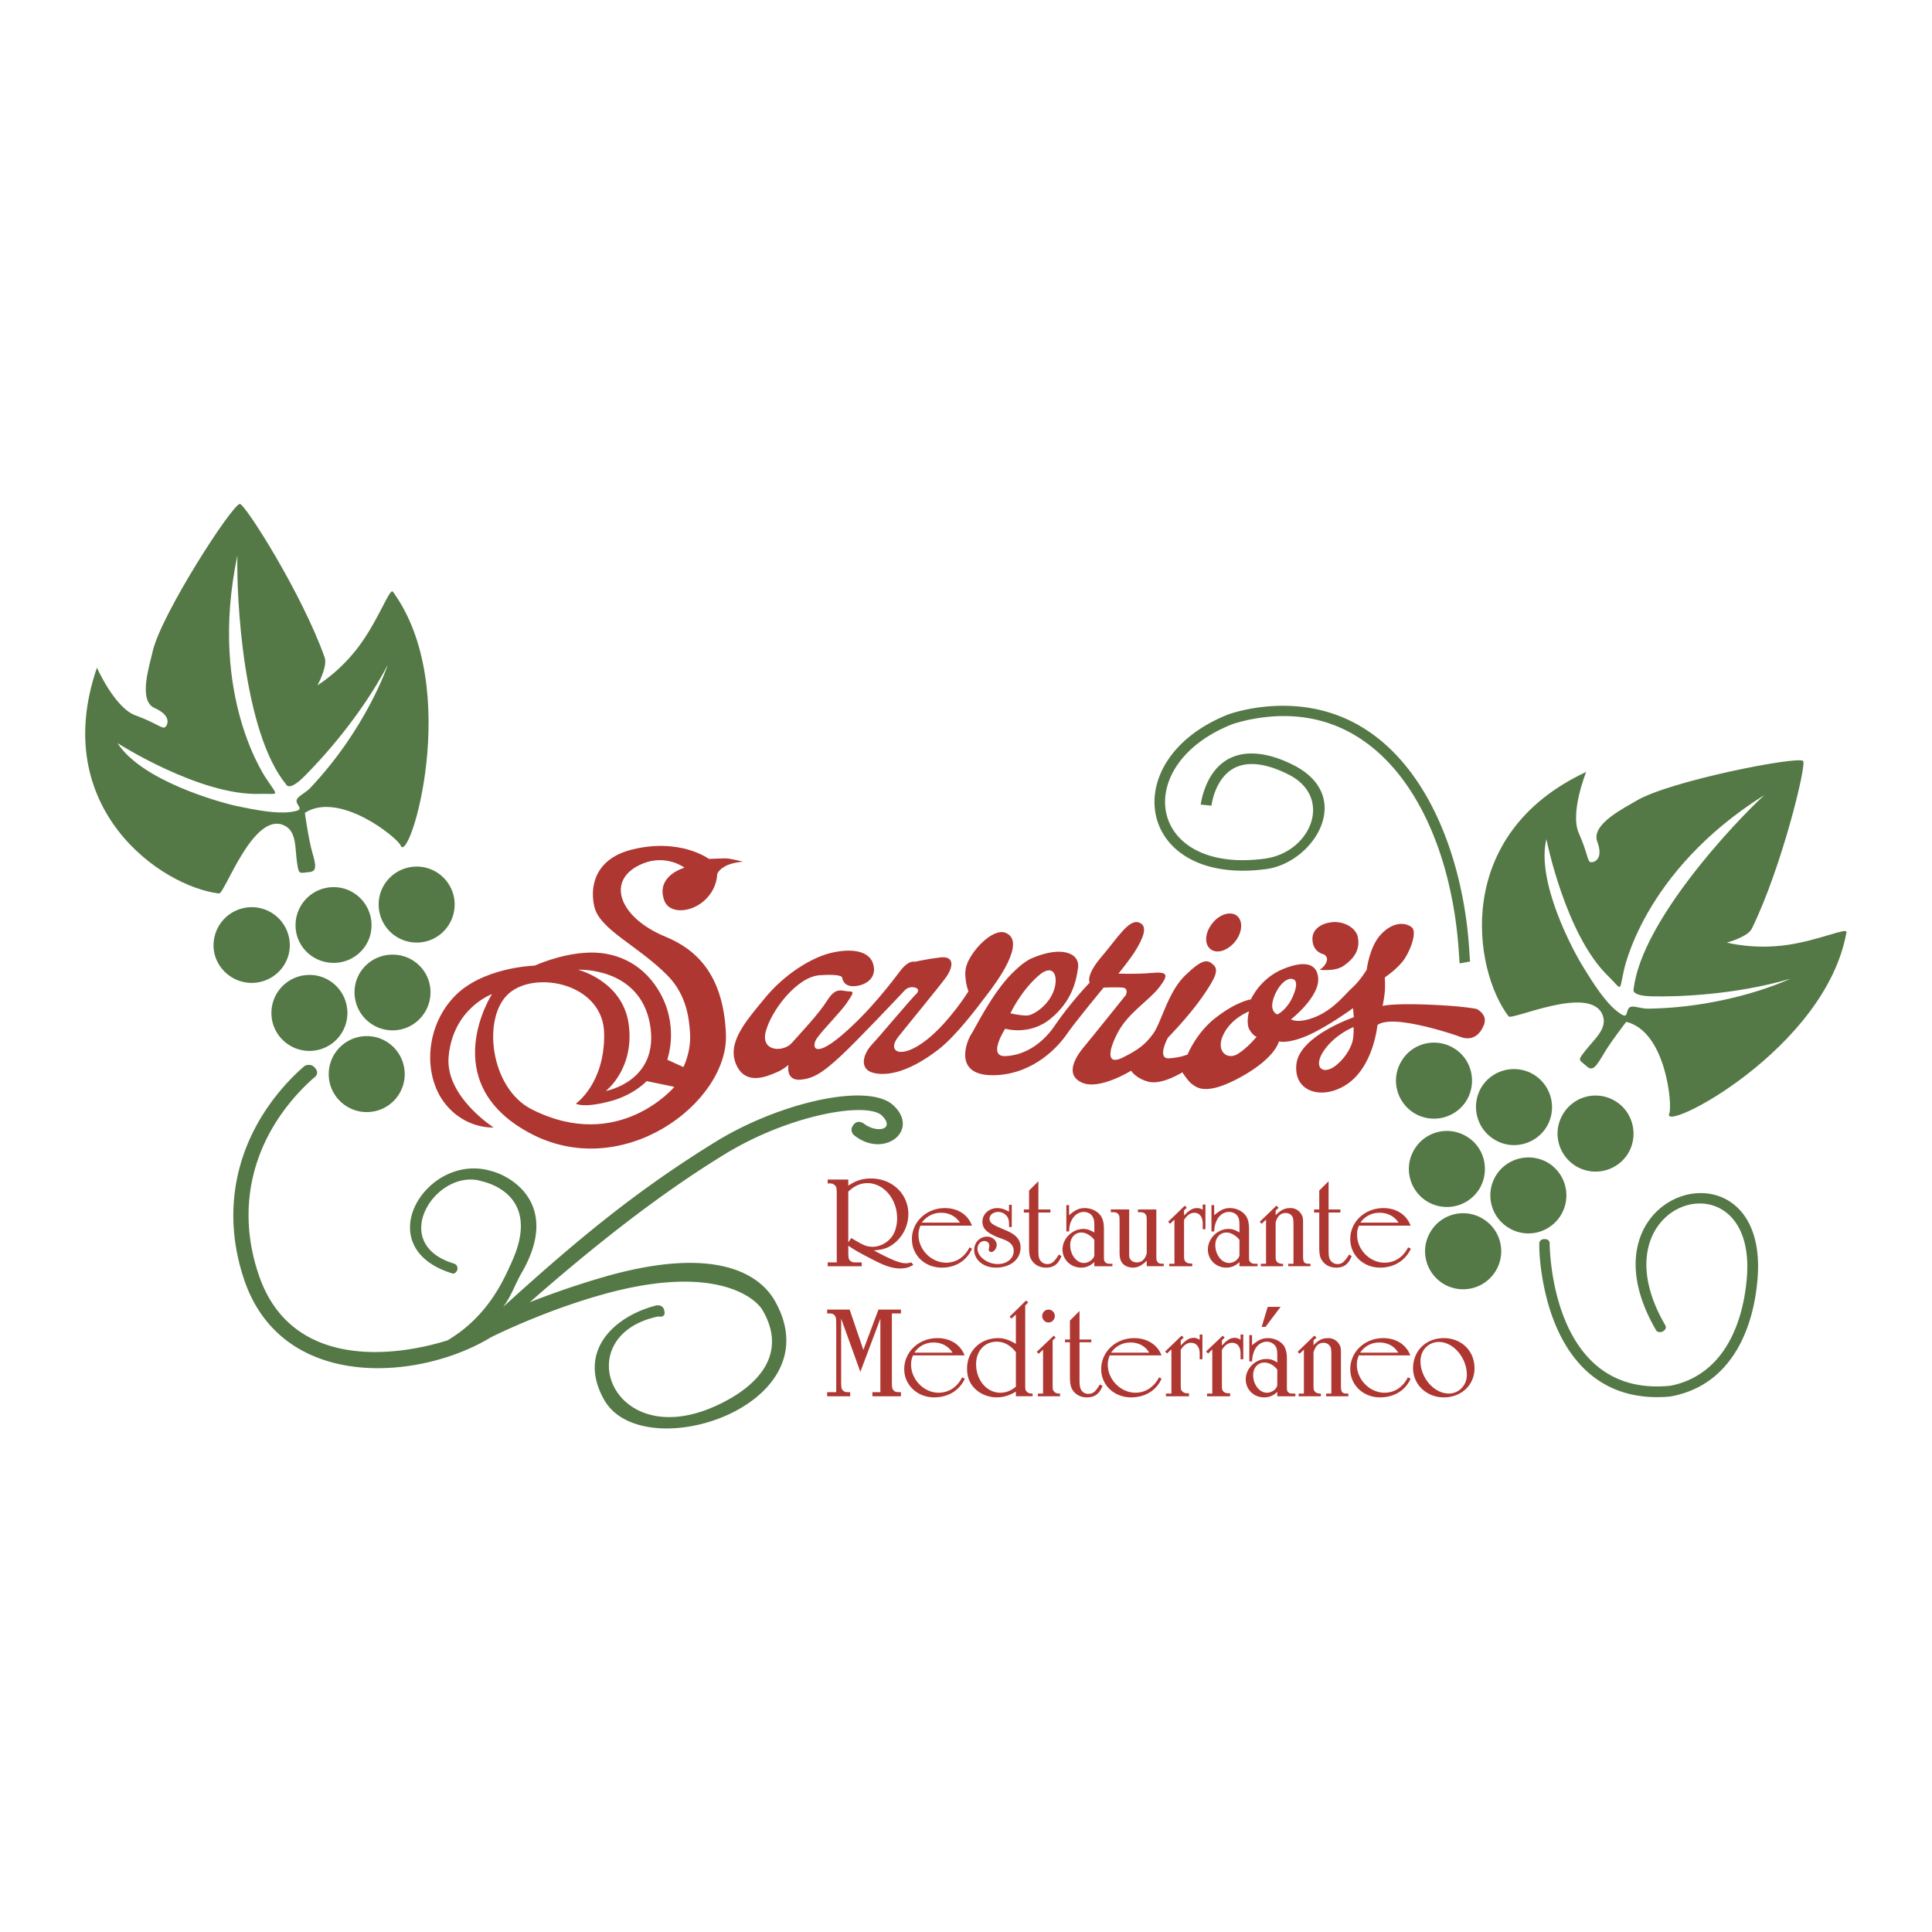 <svg xmlns="http://www.w3.org/2000/svg" width="2500" height="2500" viewBox="0 0 192.756 192.756"><g fill-rule="evenodd" clip-rule="evenodd"><path fill="#fff" d="M0 0h192.756v192.756H0V0z"/><path d="M45.196 127.073c-8.62-2.601-2.627-12.206 3.832-10.235 2.217.574 6.814 3.503 3.065 10.071-.739 1.259-1.012 2.299-1.888 3.476 7.116-6.459 13.137-11.521 21.292-16.53 6.212-3.804 15.08-5.911 17.625-3.585 2.709 2.518-.93 5.364-3.886 3.011 0 0-.52-.384-.137-.985.438-.685 1.095-.191 1.095-.191 1.259.984 3.147.602 1.834-.767-1.423-1.478-9.223-.164-15.736 3.831-6.678 4.078-13.355 9.415-19.431 14.752a84.584 84.584 0 0 1 7.772-2.628c11.687-3.257 15.463.411 16.64 2.436 6.076 10.537-13.109 16.749-16.995 9.935-2.737-4.844.958-8.319 5.172-9.414 0 0 .684-.164.821.492.219.794-.602.603-.602.603-9.223 1.915-4.543 14.095 6.322 8.648 3.75-1.861 6.568-4.981 4.105-9.251-.711-1.259-4.789-4.734-15.982-1.587-5.994 1.669-11.139 4.269-11.139 4.269-7.088 4.325-20.745 5.42-24.576-5.637-2.518-7.335-.684-14.505 4.434-19.951.931-.985 1.587-1.506 1.587-1.506s.493-.246.876.082c.739.657.055 1.095.055 1.095s-.575.466-1.423 1.368c-4.734 5.036-6.431 11.632-4.078 18.419 3.147 9.113 13.027 8.238 18.802 6.432 3.996-2.381 5.556-5.911 6.432-7.882 2.627-5.829-1.287-7.581-3.011-7.991-4.516-1.396-9.469 6.185-2.792 8.21.572.189.408.956-.085 1.01zM119.801 80.274s.055-.52.273-1.204c1.369-4.297 4.98-4.762 8.977-2.737 6.186 3.147 1.998 9.743-2.709 10.373-12.973 1.751-15.162-10.947-3.777-15.436.027 0 2.49-.931 5.857-.849 10.125.246 15.381 9.333 17.297 18.145.875 3.941.875 6.979.957 7.362l-1.039.191c-.084-.383-.084-3.394-.959-7.334-2.189-10.126-8.703-19.404-20.225-16.941-.957.219-1.506.411-1.506.411-10.207 4.022-8.484 14.997 3.258 13.41 4.598-.63 6.842-6.104 2.381-8.375-3.395-1.725-6.322-1.56-7.5 2.107-.164.575-.219.985-.219.985l-1.066-.108zM154.611 124.035c0 .219.057 15.053 11.578 14.259 0 0 .465 0 1.121-.191 4.762-1.313 6.623-6.131 6.979-10.701.959-12.534-15.488-7.718-8.127 4.845 0 0 .164.301-.191.547-.439.273-.713-.027-.713-.027-8.318-14.149 11.193-19.705 10.1-5.282-.383 5.063-2.545 10.209-7.773 11.632-.738.219-1.23.246-1.312.246-8.238.547-11.66-6.104-12.535-12.836-.191-1.478-.164-2.49-.164-2.49s.027-.41.492-.41c.545-.029.545.408.545.408z" fill="#557946"/><path d="M87.835 131.562v7.335h-.794v.41h2.846v-.41h-.164c-.301 0-.438-.027-.575-.191-.137-.138-.164-.192-.164-1.123v-6.54h.903v-.384h-2.244l-1.505 4.023-1.368-4.023h-2.244v.384h.164c.301 0 .438.026.575.19.137.165.165.22.165 1.15v6.514h-.903v.41h2.299v-.41h-.164c-.301 0-.438-.027-.575-.191-.137-.138-.165-.192-.165-1.123v-6.021l1.916 5.31 1.997-5.31zM96.237 135.229c-.41-1.067-1.396-1.724-2.709-1.724-1.861 0-3.312 1.368-3.312 3.093 0 1.587 1.313 2.818 2.983 2.818 1.396 0 2.518-.684 3.065-1.861l-.273-.137c-.493.985-1.341 1.533-2.354 1.533-1.451 0-2.737-1.314-2.737-2.792 0-.328.027-.547.191-.931h5.146v.001zm-5.008-.274c.438-.656 1.122-1.013 1.916-1.013.793 0 1.478.356 1.888 1.013h-3.804zM101.355 134.079c-.686-.41-1.205-.574-1.779-.574-1.779 0-3.093 1.286-3.093 3.064 0 .849.302 1.588.931 2.107.52.466 1.285.739 2.025.739.629 0 1.23-.164 1.916-.574v.465h1.668v-.273h-.109a.636.636 0 0 1-.547-.273c-.082-.138-.082-.138-.082-1.178v-7.334l.301-.301-.219-.192-1.643 1.615.191.191.439-.41v2.928h.001zm0 4.27c-.494.411-.986.603-1.561.603-1.342 0-2.408-1.259-2.408-2.847 0-1.313.848-2.244 2.053-2.244.738 0 1.367.355 1.916 1.04v3.448zM103.545 139.307h2.217v-.273h-.109a.639.639 0 0 1-.549-.273c-.082-.138-.082-.138-.082-1.178v-3.858l.301-.273-.191-.192-1.695 1.615.191.191.438-.41v4.379h-.52v.272h-.001zm1.066-8.649a.637.637 0 0 0-.629.63c0 .355.273.657.629.657s.629-.302.629-.657a.636.636 0 0 0-.629-.63zM107.703 130.795l-.957.958v1.889h-.492v.273h.492v3.448c0 .657.082 1.013.246 1.286.301.493.822.767 1.451.767.766 0 1.23-.328 1.559-1.149l-.273-.137c-.438.739-.684.931-1.148.931a.796.796 0 0 1-.793-.575c-.055-.164-.084-.383-.084-.793v-3.777h1.178v-.273h-1.178v-2.848h-.001zM115.887 135.229c-.41-1.067-1.424-1.724-2.736-1.724-1.834 0-3.285 1.368-3.285 3.093 0 1.587 1.287 2.818 2.984 2.818 1.395 0 2.518-.684 3.037-1.861l-.246-.137c-.52.985-1.369 1.533-2.354 1.533-1.479 0-2.764-1.314-2.764-2.792 0-.328.055-.547.191-.931h5.173v.001zm-5.035-.274c.465-.656 1.148-1.013 1.943-1.013.793 0 1.477.356 1.861 1.013h-3.804zM119.965 133.148h-.273v.521c-.246-.137-.383-.191-.574-.191-.467 0-.768.191-1.314.767v-.521l.301-.273-.219-.192-1.643 1.588.191.191.439-.41v4.406h-.549v.273h2.299v-.301h-.191a.636.636 0 0 1-.547-.273c-.082-.138-.082-.138-.082-1.15v-2.9c.273-.466.629-.712 1.012-.712.549 0 .877.41.877 1.067v.575h.273v-2.465zM124.043 133.148h-.273v.521c-.219-.137-.383-.191-.576-.191-.438 0-.738.191-1.285.767v-.521l.273-.273-.191-.192-1.67 1.588.219.191.41-.41v4.406h-.52v.273h2.299v-.301h-.191c-.246 0-.465-.109-.547-.273-.082-.138-.082-.138-.082-1.15v-2.9c.273-.466.629-.712 1.012-.712.549 0 .85.41.85 1.067v.575h.273v-2.465h-.001zM124.918 133.203h-.273v2.628h.273c.027-.521.109-.794.246-1.122.246-.521.713-.849 1.232-.849.383 0 .738.219.902.52.109.22.137.384.137.958v.603c-.41-.273-.684-.356-1.094-.356-1.096 0-2.053.958-2.053 2.025 0 1.013.793 1.807 1.834 1.807.492 0 .902-.164 1.312-.547v.438h1.807v-.273h-.219c-.301 0-.41-.027-.52-.164-.109-.109-.109-.164-.109-.739v-2.518c0-.603-.082-.931-.246-1.259-.303-.521-.959-.849-1.643-.849-.602 0-.959.191-1.588.711v-1.014h.002zm2.518 4.982c-.055.41-.547.767-1.039.767-.74 0-1.369-.821-1.369-1.752 0-.739.465-1.259 1.123-1.259.465 0 .957.273 1.285.712v1.532zm-1.559-5.802h.383l1.504-1.998h-1.285l-.602 1.998zM131.049 133.724l.301-.273-.219-.192-1.67 1.615.191.191.439-.41v4.379h-.521v.273h2.217v-.273h-.109c-.246 0-.465-.109-.547-.273-.082-.138-.082-.138-.082-1.178v-2.654c.191-.657.52-.958 1.012-.958.248 0 .467.109.604.301.137.165.164.356.164 1.013v3.75h-.52v.273h2.217v-.273h-.166c-.465 0-.574-.164-.574-.767v-3.229c0-.52-.027-.684-.164-.902a1.24 1.24 0 0 0-1.121-.63c-.576 0-.959.191-1.451.711v-.494h-.001zM140.709 135.229c-.41-1.067-1.395-1.724-2.709-1.724-1.834 0-3.283 1.368-3.283 3.093 0 1.587 1.285 2.818 2.982 2.818 1.369 0 2.518-.684 3.037-1.861l-.273-.137c-.492.985-1.34 1.533-2.326 1.533-1.477 0-2.764-1.314-2.764-2.792 0-.328.055-.547.191-.931h5.145v.001zm-5.008-.274c.465-.656 1.123-1.013 1.916-1.013.82 0 1.479.356 1.889 1.013h-3.805zM144.049 133.505c-1.779 0-3.066 1.259-3.066 3.01 0 1.615 1.342 2.901 3.066 2.901 1.752 0 3.064-1.231 3.064-2.901 0-1.751-1.312-3.01-3.064-3.01zm-.492.383c1.449 0 2.791 1.587 2.791 3.284 0 1.04-.795 1.861-1.807 1.861-1.451 0-2.818-1.561-2.818-3.229 0-1.095.793-1.916 1.834-1.916zM84.633 117.686H82.58v.384h.164c.301 0 .438.055.575.219.136.137.164.191.164 1.122v6.541h-.903v.383h3.394v-.383h-.602c-.301 0-.438-.055-.575-.191-.137-.164-.164-.219-.164-1.149v-.329c.602.411 1.067.685 2.354 1.342 1.286.684 2.08.93 2.819.93.547 0 .903-.109 1.314-.355l-.192-.246c-.274.055-.383.082-.547.082-.602 0-1.478-.355-3.202-1.286.794-.055 1.313-.191 1.833-.548a3.761 3.761 0 0 0 1.615-3.064c0-2.025-1.615-3.559-3.722-3.559-.849 0-1.478.191-2.271.712v-.605h-.001zm0 1.205c.602-.575 1.204-.849 1.916-.849 1.615 0 2.956 1.587 2.956 3.503 0 .712-.191 1.396-.52 1.834-.438.602-1.177 1.012-1.916 1.012-.603 0-.931-.137-2.135-.875l-.301.438v-5.063zM96.976 122.283c-.411-1.094-1.396-1.751-2.709-1.751-1.833 0-3.284 1.368-3.284 3.093 0 1.614 1.287 2.846 2.983 2.846 1.396 0 2.49-.711 3.011-1.888l-.246-.137c-.493.984-1.341 1.532-2.327 1.532-1.478 0-2.764-1.286-2.764-2.764 0-.356.055-.575.191-.932h5.145v.001zm-5.008-.301c.465-.629 1.149-.984 1.916-.984.821 0 1.478.355 1.889.984h-3.805zM100.943 120.204h-.273v.684c-.465-.246-.766-.355-1.176-.355-.822 0-1.479.603-1.479 1.341 0 .685.41 1.095 1.506 1.561l.383.137c.438.164.438.164.629.273.41.246.604.547.604.958 0 .767-.686 1.313-1.588 1.313-1.041 0-2.025-.739-2.025-1.532 0-.411.301-.767.684-.767.273 0 .492.191.492.438 0 .083 0 .164-.027.273-.027.056-.027.11-.027.138 0 .137.111.246.248.246.273 0 .547-.355.547-.712 0-.438-.438-.82-.959-.82-.711 0-1.285.574-1.285 1.313 0 1.013.93 1.778 2.162 1.778 1.449 0 2.463-.82 2.463-1.998 0-.793-.41-1.285-1.533-1.751l-.574-.246c-.766-.328-.986-.521-.986-.903 0-.355.385-.657.85-.657.355 0 .629.138.848.384.191.246.246.438.246.903v.219h.273v-2.218h-.003zM103.6 117.851l-.932.93v1.889h-.52v.302h.52v3.42c0 .657.055 1.04.246 1.314.303.492.822.766 1.451.766.766 0 1.23-.355 1.533-1.149l-.246-.164c-.467.739-.713.958-1.178.958a.856.856 0 0 1-.793-.574c-.055-.165-.082-.384-.082-.821v-3.749h1.203v-.302H103.6v-2.82zM106.664 120.231h-.273v2.627h.273c.027-.52.082-.794.246-1.095.246-.52.711-.849 1.232-.849.355 0 .738.192.875.493.137.246.164.383.164.985v.574c-.438-.246-.711-.355-1.094-.355-1.096 0-2.08.958-2.08 2.053 0 1.013.82 1.806 1.859 1.806.494 0 .877-.164 1.314-.547v.41h1.807v-.246h-.219c-.328 0-.41-.055-.52-.191-.109-.109-.109-.164-.109-.712v-2.545c0-.575-.084-.931-.248-1.231-.301-.521-.957-.876-1.668-.876-.576 0-.959.192-1.561.712v-1.013h.002zm2.518 5.008c-.055.384-.547.767-1.039.767-.74 0-1.369-.821-1.369-1.779 0-.738.465-1.259 1.123-1.259.438 0 .957.302 1.285.739v1.532zM115.367 120.669h-1.834v.274h.246c.246 0 .465.081.547.273.084.137.084.137.084 1.177v2.654c-.166.603-.494.903-.986.903-.355 0-.656-.191-.738-.492-.027-.138-.027-.138-.027-.794v-3.996h-1.834v.274h.246c.246 0 .465.081.547.273.082.137.082.137.082 1.177v2.518c0 .493.055.767.191.985.191.355.658.574 1.123.574.52 0 .875-.191 1.396-.684v.547h1.695v-.246h-.109c-.328 0-.438-.055-.547-.246-.082-.109-.082-.246-.082-.657v-4.514zM120.266 120.177h-.273v.52a.975.975 0 0 0-.574-.164c-.438 0-.74.192-1.287.739v-.521l.273-.246-.191-.219-1.67 1.614.193.192.438-.411v4.406h-.521v.246h2.299v-.273h-.189c-.248 0-.467-.109-.549-.273s-.082-.164-.082-1.177v-2.901c.273-.438.631-.711 1.014-.711.52 0 .848.41.848 1.066v.575h.273v-2.462h-.002zM121.141 120.231h-.273v2.627h.273c.027-.52.111-.794.248-1.095.246-.52.711-.849 1.23-.849.383 0 .74.192.904.493.109.246.137.383.137.985v.574c-.412-.246-.686-.355-1.096-.355-1.094 0-2.053.958-2.053 2.053 0 1.013.795 1.806 1.834 1.806.492 0 .902-.164 1.314-.547v.41h1.807v-.246h-.221c-.301 0-.41-.055-.52-.191-.109-.109-.109-.164-.109-.712v-2.545c0-.575-.082-.931-.246-1.231-.301-.521-.959-.876-1.643-.876-.602 0-.957.192-1.588.712v-1.013h.002zm2.519 5.008c-.055.384-.549.767-1.041.767-.738 0-1.367-.821-1.367-1.779 0-.738.465-1.259 1.121-1.259.438 0 .959.302 1.287.739v1.532zM127.271 120.778l.301-.273-.219-.219-1.668 1.614.191.192.438-.411v4.406h-.52v.246h2.217v-.246h-.109c-.248 0-.467-.109-.549-.273s-.082-.164-.082-1.177v-2.683c.191-.656.52-.931 1.014-.931.246 0 .465.11.602.274.137.191.164.355.164 1.013v3.776h-.52v.246h2.217v-.246h-.191c-.439 0-.549-.164-.549-.767v-3.257c0-.492-.027-.684-.164-.902a1.24 1.24 0 0 0-1.121-.63c-.574 0-.959.219-1.451.712v-.464h-.001zM132.555 117.851l-.932.93v1.889h-.52v.302h.52v3.42c0 .657.055 1.04.246 1.314.303.492.822.766 1.451.766.766 0 1.23-.355 1.533-1.149l-.248-.164c-.465.739-.711.958-1.176.958a.856.856 0 0 1-.793-.574c-.055-.165-.082-.384-.082-.821v-3.749h1.176v-.302h-1.176v-2.82h.001zM140.736 122.283c-.41-1.094-1.422-1.751-2.709-1.751-1.861 0-3.311 1.368-3.311 3.093 0 1.614 1.312 2.846 2.982 2.846 1.396 0 2.518-.711 3.064-1.888l-.273-.137c-.492.984-1.34 1.532-2.354 1.532-1.451 0-2.736-1.286-2.736-2.764 0-.356.027-.575.191-.932h5.146v.001zm-5.007-.301c.438-.629 1.123-.984 1.916-.984s1.479.355 1.889.984h-3.805z" fill="#af3732"/><path d="M23.685 55.424c-.109 4.215.575 17.625 4.872 22.852 0 0 .274.739 1.861-.875 1.751-1.751 5.61-5.994 8.265-11.057 0 0-2.08 6.294-7.745 12.288-.547.575-1.478.876-1.341 1.396.165.52.821.794-.602.985-1.423.192-3.476-.191-5.419-.602-1.943-.438-9.469-2.572-11.85-6.267 0 0 8.21 5.254 14.176 5.063 1.916-.055 1.916.355.767-1.368-.001 0-5.967-8.238-2.984-22.415zm.246-5.145c.521 0 6.185 8.922 8.457 15.299.328.903-.712 2.791-.712 2.791s2.436-1.45 4.406-4.269c1.807-2.573 2.819-5.474 3.12-5.063 7.033 9.661 1.615 27.422.767 25.315-.301-.766-6.104-5.473-9.552-3.256 0 0 .355 2.6.739 3.94.383 1.314.465 1.889-.273 1.971-1.04.082-1.04.301-1.232-.821-.246-1.587 0-3.339-1.423-3.886-3.038-1.177-5.829 6.924-6.376 6.842-5.802-.685-16.996-8.539-12.179-22.524 0 0 1.779 4.023 3.859 4.762 2.107.767 2.627 1.368 2.928 1.177.274-.191.711-1.149-1.04-1.916-1.669-.739-.493-4.269-.192-5.638.849-3.722 7.964-14.724 8.703-14.724zM176.041 79.316c-3.092 2.846-12.287 12.644-13.055 19.377 0 0-.328.684 1.916.711 2.49.055 8.211-.137 13.711-1.751 0 0-5.992 2.873-14.23 2.982-.793 0-1.643-.465-1.916 0-.273.466-.027 1.149-1.148.246-1.123-.875-2.273-2.627-3.312-4.323-1.039-1.643-4.762-8.567-3.723-12.836 0 0 1.889 9.551 6.186 13.684 1.369 1.342 1.068 1.615 1.506-.41-.001 0 1.805-9.989 14.065-17.68zm3.859-3.393c.355.383-2.135 10.646-5.117 16.722-.412.849-2.492 1.396-2.492 1.396s2.738.739 6.131.219c3.094-.465 5.885-1.751 5.803-1.259-2.08 11.741-18.609 20.169-17.68 18.089.328-.738-.301-8.183-4.297-9.141 0 0-1.615 2.08-2.299 3.284-.711 1.177-1.039 1.67-1.615 1.177-.793-.711-.957-.547-.273-1.45.984-1.286 2.408-2.354 1.807-3.749-1.287-2.983-9.031.629-9.359.191-3.531-4.652-5.639-18.145 7.744-24.385 0 0-1.643 4.078-.738 6.103.902 2.025.848 2.819 1.176 2.901.33.055 1.342-.273.658-2.08-.604-1.725 2.736-3.339 3.914-4.051 3.282-1.969 16.118-4.487 16.637-3.967z" fill="#557946"/><path d="M57.457 110.105s2.901-1.998 2.819-6.979c-.055-4.98-6.842-6.376-9.524-3.995-2.682 2.381-1.86 9.441 2.299 11.549 8.675 4.379 14.231-2.244 14.231-2.244l-2.764-.574s-1.341 1.478-3.914 2.08c-2.545.628-3.147.163-3.147.163zm.219-13.355s6.13-.301 7.17 5.418c1.013 5.721-4.406 6.679-4.406 6.679s2.846-2.162 2.299-6.568-5.063-5.529-5.063-5.529zm16.448-10.783s-1.287-.328-1.724-.328c-.438 0-1.669.055-1.669.055s-2.874-2.135-7.69-.931c-3.531.876-4.242 3.503-3.75 5.665.52 2.326 4.297 3.859 7.307 6.896 2.025 2.053 2.162 4.598 2.244 5.692.137 1.916-.657 3.448-.657 3.448l-1.615-.738s1.286-3.448-.903-6.979c-1.751-2.847-4.543-3.859-7.171-3.695-2.654.137-5.145 1.287-5.145 1.287s-5.364.137-8.156 3.229c-2.791 3.065-2.928 7.69-.875 10.428 2.052 2.709 4.926 2.49 4.926 2.49s-4.844-3.093-4.488-7.061c.438-4.845 4.324-6.24 4.324-6.24s-5.638 8.758 3.694 13.82c9.305 5.063 19.951-3.01 19.65-9.852-.247-5.939-2.983-8.457-6.076-9.716-4.625-1.916-6.021-5.72-2.216-7.28 2.354-.958 4.16.411 4.16.411s-2.901.793-2.025 3.257c.52 1.478 2.983 1.259 4.351-.329.958-1.095.931-2.271.931-2.271s.082-.383.739-.766c.657-.41 1.834-.492 1.834-.492zM120.812 92.316c.658-.985 1.752-1.423 2.465-1.04.711.41.738 1.532.082 2.49-.658.958-1.779 1.423-2.465 1.013-.71-.41-.738-1.505-.082-2.463zm10.127 1.341c0-.958.93-1.642 2.271-1.669 1.424.054 2.135.93 2.244 1.423.328 1.45-.52 2.326-1.369 2.929-.875.629-2.436.41-2.436.41s.631-.328.74-.958c.055-.219-.082-.411-.248-.547-.901-.247-1.202-.876-1.202-1.588zm-6.322 7.253s-1.916.711-2.654 2.518c-.602 1.505.492 2.326 1.479 1.752.984-.575 1.941-1.752 1.941-1.752s-.246.027-.684-.63c-.437-.656-.082-1.888-.082-1.888zm2.819.301s-.957-.301-.246-1.943c.547-1.286 1.424-1.834 1.916-1.532.465.301.055 1.368-.301 2.053-.629 1.121-1.369 1.422-1.369 1.422zm-27.149 1.423s-1.807 2.792 0 2.736c2.217-.081 3.969-1.56 4.98-3.092 1.479-2.189 3.449-4.242 3.449-4.242s-.438-.685 1.176-2.573c1.615-1.888 2.738-3.804 3.75-3.421 1.041.356.219 1.834-.301 2.71-.492.849-1.752 2.381-1.752 2.381s1.533.082 3.23-.055c1.695-.164 1.832.137.82 1.45-1.039 1.341-3.174 2.573-4.188 4.626-1.039 2.052-.875 3.092.574 2.354 1.479-.739 2.217-1.26 3.012-2.354.82-1.096 1.477-4.188 3.229-5.857 1.752-1.696 2.217-1.56 2.791-1.04.576.521.221 1.313-1.176 3.312-1.396 1.971-3.367 3.969-3.367 3.969s-1.148 2.135.137 2.053c1.178-.082 1.834-.384 1.834-.384s.877-2.216 2.875-3.722c2.051-1.587 3.447-1.779 3.447-1.779s.877-2.079 3.23-3.037 3.365-.384 3.475.875c.191 1.889-2.709 4.16-2.709 4.16s.738.493 2.572-.301c1.834-.821 2.818-2.217 3.559-2.874.738-.656 1.422-1.778 1.422-1.778s.273-2.327 1.424-3.531c1.26-1.341 2.518-1.177 3.092-.684.576.52-.301 2.655-.957 3.421-.656.821-1.752 1.56-1.752 1.56s.055.739 0 1.451c-.082.738-.219 1.396-.219 1.396s.875-.273 4.461-.137c3.613.137 4.926.438 4.926.438s1.096.521.74 1.533c-.385 1.039-1.178 1.696-2.354 1.259-1.178-.438-3.887-1.259-5.885-1.479-1.971-.219-2.408.302-2.408.302s-.383 4.296-3.23 6.021c-2.436 1.478-5.199.574-4.844-2.189.355-2.791 5.721-4.625 5.721-4.625l-.082-.903s-2.49 1.834-4.543 2.737c-2.053.875-2.848.574-2.848.574s-.301 1.615-3.748 3.53c-3.449 1.916-4.406 1.095-4.846.794-.438-.273-1.039-1.231-1.039-1.231s-1.971 1.231-3.283.958c-1.342-.301-1.834-1.122-1.834-1.122s-3.203 1.997-4.926 1.177c-1.725-.794-.576-2.572.137-3.448.738-.876 4.27-5.282 4.27-5.282s.301-.657-.303-.739c-.574-.054-1.916 0-1.916 0s-2.928 3.53-3.721 4.707c-.82 1.177-3.174 3.805-6.896 4.023-4.68.274-2.957-3.585-2.573-4.104.274-.384 1.997-3.969 4.022-6.021.658-.656 1.369-1.259 1.998-1.532 3.012-1.287 4.762-.493 4.625.876-.164 1.341-.602 3.393-2.736 5.145-2.106 1.747-4.542 1.008-4.542 1.008zm.52-1.532s.959.219 1.615.219 1.834-.849 2.408-1.834c.959-1.614.52-3.667-1.23-2.135-1.78 1.56-2.793 3.75-2.793 3.75zm-16.119-2.19c-.657 0-1.259-.521-2.135.876-.876 1.396-2.709 3.312-3.53 4.241-.794.958-3.147.958-2.627-1.094.52-2.054 3.092-5.502 5.419-5.639 2.354-.164 2.216.273 2.216.273s.082.904 1.231.821c1.177-.082 2.299-.876 1.834-2.271-.438-1.368-2.408-1.505-4.324-1.013-1.888.493-4.543 2.107-6.514 4.543-1.998 2.408-3.749 4.461-2.792 6.596.958 2.135 3.148 1.095 3.886.794.739-.273 1.313-.794 1.313-.794s-.301 1.533 1.095 1.479c1.396-.082 2.354-.739 4.051-2.299 1.669-1.533 6.021-6.158 6.514-6.678.52-.493 1.697-.22 1.122.383-.602.574-3.612 4.188-4.488 5.117-.876.958-1.396 2.655.602 2.874 1.97.219 4.16-.958 5.994-2.354 1.833-1.396 3.941-4.242 4.898-5.501.959-1.231 4.051-5.392 1.834-6.212-1.258-.465-3.448 1.833-3.886 3.367-.301 1.121.22 2.49.22 2.49s-1.861 2.982-4.078 4.762c-2.655 2.135-4.105 1.259-2.928-.219 1.176-1.479 4.023-4.927 4.762-5.939.739-1.039.875-2.134-.52-1.998-1.396.164-2.572.438-2.572.438s-.575-.219-1.396.821c-.793 1.04-3.065 4.104-5.939 6.541-2.846 2.408-3.01 1.013-2.408.219.575-.821 2.326-2.572 2.929-3.448.572-.902.874-1.176.217-1.176zm50.357 3.558s-1.779.685-2.902 2.271c-1.148 1.587-.328 2.545.959 1.696 1.012-.711 1.643-1.806 1.834-2.518.164-.684.109-1.449.109-1.449z" fill="#af3732"/><path d="M32.798 107.177a3.796 3.796 0 0 1 3.804-3.804c2.08 0 3.777 1.696 3.777 3.804a3.784 3.784 0 0 1-3.777 3.776c-2.106 0-3.804-1.696-3.804-3.776zm2.573-8.183c0-2.08 1.697-3.75 3.804-3.75 2.08 0 3.776 1.669 3.776 3.75 0 2.107-1.696 3.804-3.776 3.804a3.796 3.796 0 0 1-3.804-3.804zm-8.292 2.08a3.797 3.797 0 0 1 3.804-3.805c2.08 0 3.777 1.697 3.777 3.805a3.784 3.784 0 0 1-3.777 3.776c-2.107.001-3.804-1.696-3.804-3.776zM37.78 90.236c0-2.08 1.696-3.777 3.804-3.777a3.785 3.785 0 0 1 3.777 3.777c0 2.107-1.697 3.804-3.777 3.804a3.794 3.794 0 0 1-3.804-3.804zm-8.293 2.08a3.797 3.797 0 0 1 3.805-3.805c2.08 0 3.776 1.697 3.776 3.805 0 2.08-1.697 3.749-3.776 3.749-2.108 0-3.805-1.669-3.805-3.749zm-8.183 1.998a3.813 3.813 0 0 1 3.804-3.804 3.796 3.796 0 0 1 3.805 3.804c0 2.053-1.697 3.75-3.805 3.75-2.08-.001-3.804-1.697-3.804-3.75zM141.146 114.621a3.779 3.779 0 0 1 5.229-1.204c1.779 1.095 2.299 3.448 1.203 5.228a3.805 3.805 0 0 1-5.227 1.203c-1.779-1.122-2.326-3.448-1.205-5.227zm14.834-3.531a3.777 3.777 0 0 1 5.227-1.203c1.752 1.094 2.301 3.447 1.205 5.227a3.806 3.806 0 0 1-5.227 1.204c-1.779-1.123-2.326-3.449-1.205-5.228zm-8.154-2.654a3.812 3.812 0 0 1 5.227-1.204 3.813 3.813 0 0 1 1.23 5.228c-1.121 1.779-3.475 2.326-5.227 1.204-1.779-1.096-2.326-3.449-1.23-5.228zm-7.965-2.627c1.094-1.779 3.447-2.326 5.227-1.204 1.779 1.095 2.299 3.448 1.205 5.227a3.81 3.81 0 0 1-5.229 1.205c-1.777-1.123-2.326-3.45-1.203-5.228zm2.901 17.022a3.78 3.78 0 0 1 5.229-1.204 3.778 3.778 0 0 1 1.203 5.228 3.806 3.806 0 0 1-5.227 1.204c-1.779-1.122-2.326-3.449-1.205-5.228zm6.513-5.583c1.096-1.751 3.449-2.299 5.227-1.204a3.808 3.808 0 0 1 1.205 5.228c-1.121 1.778-3.449 2.326-5.227 1.204a3.779 3.779 0 0 1-1.205-5.228z" fill="#557946"/></g></svg>